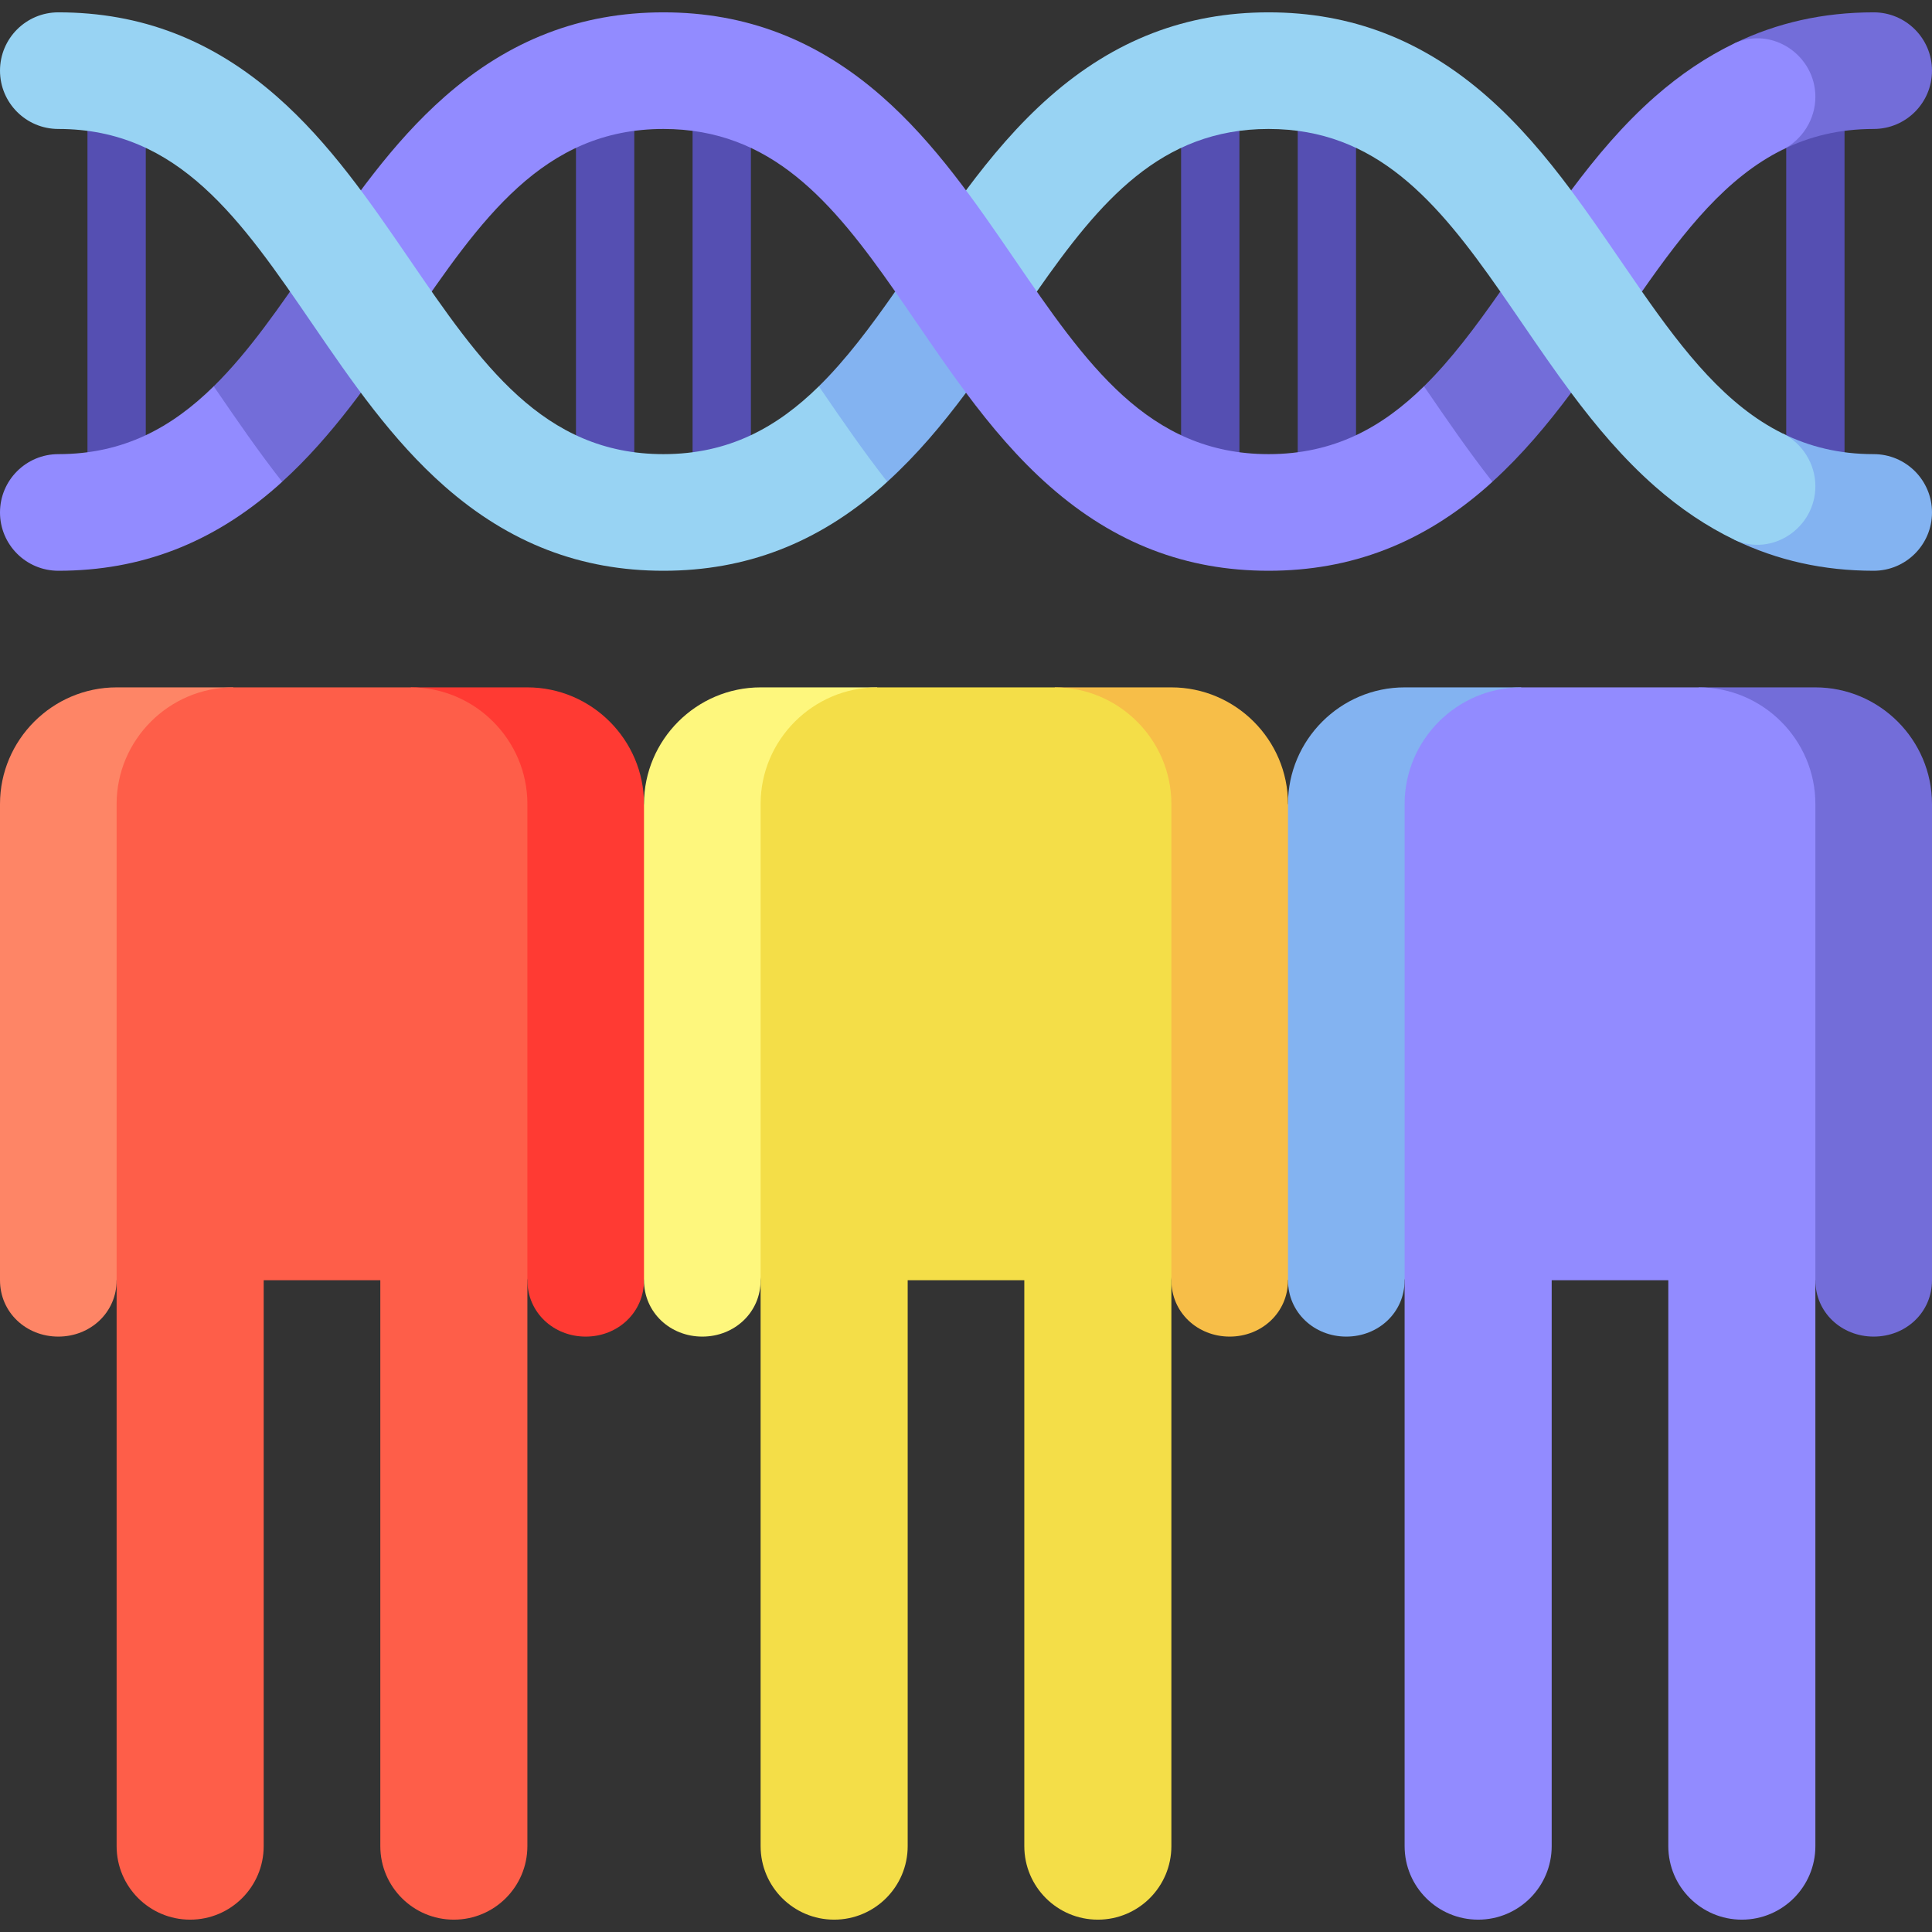<svg id="Capa_1" enable-background="new 0 0 497 497" height="512" viewBox="0 0 497 497" width="512" xmlns="http://www.w3.org/2000/svg"><rect x="0" y="0" width="497" height="497" fill="#333333" stroke="none"/><g><g fill="#554fb2"><path d="m303.833 27.723h15v94.553h-15z"/><path d="m333.833 27.723h15v94.553h-15z"/><path d="m178.167 27.723h15v94.553h-15z"/><path d="m148.167 27.723h15v94.553h-15z"/><path d="m22.5 27.723h15v94.553h-15z"/><path d="m459.5 27.723h15v94.553h-15z"/></g><path d="m135.667 176.825h-30l30 152.511c0 8.28 6.71 14.5 15 14.5 8.28 0 15-6.22 15-14.5l30-69.005-30-53.505c0-16.501-13.5-30.001-30-30.001z" fill="#ff3a33"/><path d="m30 176.825h30l-30 152.511c0 8.28-6.72 14.5-15 14.5s-15-6.22-15-14.5v-122.511c0-16.5 13.5-30 30-30z" fill="#fe8566"/><path d="m135.667 206.825c0-16.5-13.5-30-30-30h-45.667c-16.5 0-30 13.5-30 30v268.083c0 10.447 8.469 18.916 18.917 18.916 10.447 0 18.917-8.469 18.917-18.916v-145.572h30v145.573c0 10.447 8.469 18.916 18.917 18.916 10.447 0 18.916-8.469 18.916-18.916z" fill="#fe5e49"/><path d="m301.333 176.825h-30l30 152.511c0 8.28 6.71 14.5 15 14.5 8.28 0 15-6.22 15-14.5l30-69.005-30-53.505c0-16.501-13.5-30.001-30-30.001z" fill="#f7be48"/><path d="m195.667 176.825h30l-30 152.511c0 8.28-6.72 14.5-15 14.5s-15-6.22-15-14.5v-122.511c0-16.5 13.5-30 30-30z" fill="#fef77d"/><path d="m301.333 206.825c0-16.5-13.5-30-30-30h-45.667c-16.5 0-30 13.5-30 30v268.083c0 10.447 8.469 18.916 18.917 18.916 10.447 0 18.917-8.469 18.917-18.916v-145.572h30v145.573c0 10.447 8.469 18.916 18.917 18.916 10.447 0 18.916-8.469 18.916-18.916z" fill="#f4de48"/><path d="m467 176.825h-30l30 152.511c0 8.28 6.71 14.5 15 14.5 8.28 0 15-6.22 15-14.5v-122.511c0-16.5-13.5-30-30-30z" fill="#736dd9"/><path d="m361.333 176.825h30l-30 152.511c0 8.28-6.72 14.5-15 14.5s-15-6.22-15-14.5v-122.511c0-16.5 13.5-30 30-30z" fill="#83b3f1"/><path d="m467 206.825c0-16.5-13.5-30-30-30h-45.667c-16.5 0-30 13.5-30 30v268.083c0 10.447 8.469 18.916 18.917 18.916 10.447 0 18.917-8.469 18.917-18.916v-145.572h30v145.573c0 10.447 8.469 18.916 18.917 18.916 10.447 0 18.916-8.469 18.916-18.916z" fill="#928bff"/><path d="m482 116.826c-8.91 0-16.573-1.933-23.415-5.317l-12.385 27.356c11.042 5.326 22.894 7.961 35.8 7.961 8.284 0 15-6.716 15-15s-6.716-15-15-15z" fill="#83b3f1"/><path d="m467 125.064c0-5.686-3.319-11.033-8.415-13.555-14.434-7.137-25.2-20.758-36.2-36.508v-26.033h-18.214c-6.448-8.653-13.439-16.958-21.605-24.128-16.603-14.578-34.997-21.665-56.232-21.665s-39.629 7.086-56.232 21.664c-8.167 7.171-15.154 15.479-21.602 24.132v26.029h18.22c16.213-23.215 31.909-41.825 59.613-41.825 27.705 0 43.4 18.608 59.614 41.824v26.033h18.215c6.448 8.653 13.439 16.958 21.605 24.129 6.512 5.718 13.305 10.266 20.432 13.704 9.697 4.399 20.801-3.054 20.801-13.801z" fill="#98d3f3"/><path d="m54.982 99.372c-10.771 10.586-23.161 17.453-39.982 17.454-8.284 0-15 6.716-15 15s6.716 15 15 15c21.236 0 39.629-7.086 56.232-21.664.457-.401.901-.815 1.351-1.224v-24.566z" fill="#928bff"/><path d="m105.209 83.477-24.751-16.953c-8.458 12.35-16.392 23.92-25.476 32.848.242.352.479.696.724 1.054 5.165 7.542 10.673 15.577 16.878 23.511 12.95-11.755 22.951-26.336 32.625-40.46z" fill="#736dd9"/><path d="m482 3.175c-12.947 0-24.833 2.65-35.905 8.01l12.529 27.288c6.833-3.372 14.484-5.298 23.376-5.298 8.284 0 15-6.716 15-15s-6.716-15-15-15z" fill="#736dd9"/><path d="m467 24.938c0-10.785-11.185-18.255-20.905-13.753-7.089 3.431-13.846 7.964-20.327 13.654-8.167 7.171-15.154 15.479-21.601 24.132 4.303 5.776 8.369 11.703 12.376 17.554 1.97 2.876 3.911 5.707 5.844 8.476 11.009-15.763 21.784-29.395 36.237-36.528 5.073-2.531 8.376-7.864 8.376-13.535z" fill="#928bff"/><path d="m383.914 123.933c7.586-6.887 14.167-14.736 20.253-22.904-4.303-5.775-8.369-11.702-12.376-17.553-1.97-2.877-3.911-5.707-5.845-8.477-6.369 9.12-12.662 17.522-19.631 24.372v24.561h17.599z" fill="#736dd9"/><path d="m383.914 123.933c-6.203-7.931-11.709-15.964-16.873-23.504-.246-.359-.483-.704-.726-1.057-10.77 10.586-23.161 17.453-39.981 17.453-31.008-.001-46.973-23.31-65.458-50.301-10.009-14.616-20.36-29.728-33.977-41.685-16.603-14.578-34.997-21.664-56.232-21.664s-39.63 7.086-56.232 21.665c-13.617 11.957-23.967 27.069-33.977 41.685l24.751 16.952c18.485-26.992 34.449-50.302 65.458-50.302 27.705 0 43.401 18.608 59.615 41.824v26.033h18.215c6.448 8.653 13.439 16.959 21.606 24.129 16.603 14.578 34.996 21.664 56.232 21.664s39.63-7.086 56.232-21.665c.456-.401.896-.818 1.347-1.227z" fill="#928bff"/><path d="m210.648 99.372c-10.771 10.586-23.161 17.453-39.981 17.453-31.009 0-46.973-23.31-65.458-50.302-10.01-14.615-20.36-29.728-33.977-41.685-16.603-14.577-34.996-21.663-56.232-21.663-8.284 0-15 6.716-15 15s6.716 15 15 15c31.008 0 46.973 23.31 65.458 50.301 10.009 14.616 20.359 29.729 33.977 41.685 16.603 14.578 34.997 21.665 56.232 21.665s39.629-7.086 56.232-21.664c.458-.402.898-.82 1.348-1.228v-24.562z" fill="#98d3f3"/><path d="m248.5 101.029c-4.304-5.776-8.369-11.703-12.376-17.554-1.97-2.876-3.91-5.706-5.844-8.475-6.369 9.12-12.662 17.522-19.632 24.372.244.355.482.701.729 1.063 5.163 7.539 10.668 15.569 16.869 23.498 7.587-6.887 14.167-14.736 20.254-22.904z" fill="#83b3f1"/></g></svg>